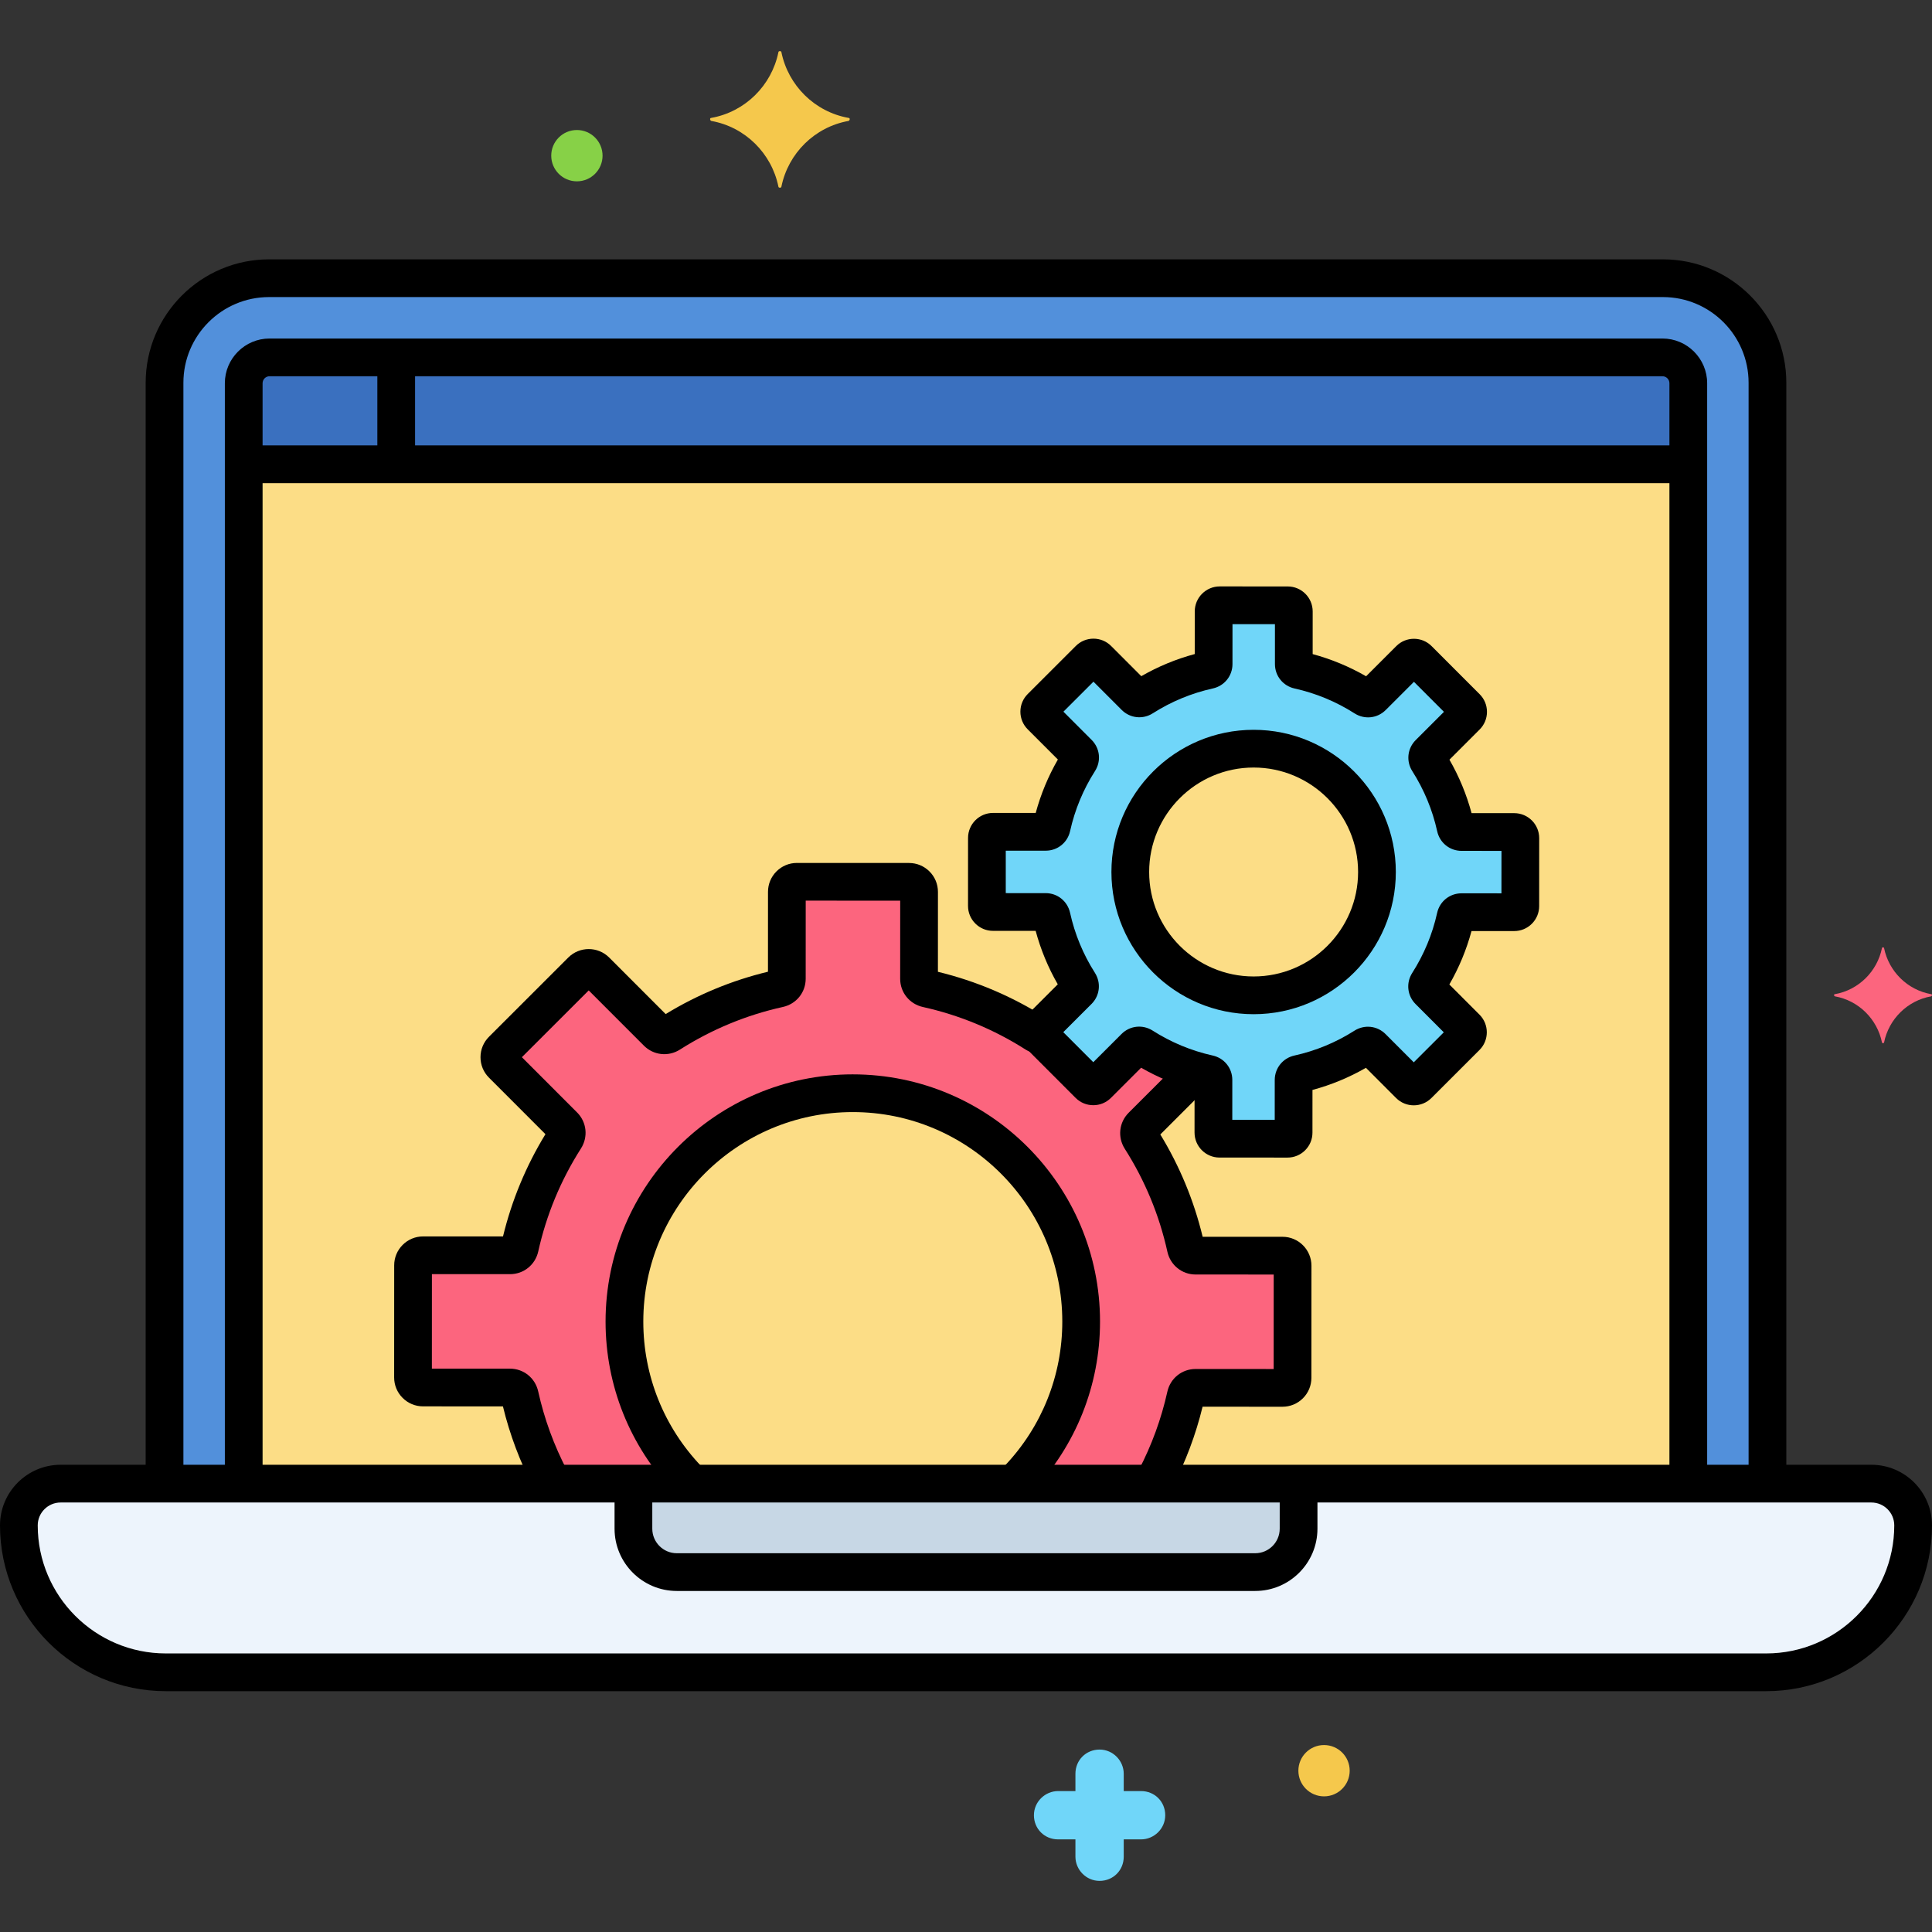 <svg height="512" viewBox="0 0 256 256" width="512" xmlns="http://www.w3.org/2000/svg"><rect x="0" y="0" width="256" height="256" fill="#333333" stroke="none"/><g id="Layer_38"><g><g><g><path d="m255.895 131.736c-3.158-.561-5.613-3.017-6.245-6.104 0-.14-.281-.14-.281 0-.631 3.087-3.087 5.543-6.245 6.104-.14 0-.14.21 0 .281 3.158.561 5.613 3.017 6.245 6.104 0 .14.281.14.281 0 .631-3.087 3.087-5.543 6.245-6.104.14-.07.14-.281 0-.281z" fill="#fc657e"/></g></g><g><g><path d="m151.2 237.327h-2.3v-2.3c0-1.7-1.4-3.2-3.2-3.2s-3.2 1.4-3.2 3.2v2.3h-2.3c-1.7 0-3.2 1.4-3.2 3.2s1.4 3.2 3.2 3.2h2.3v2.3c0 1.7 1.4 3.2 3.2 3.2s3.2-1.4 3.2-3.2v-2.3h2.3c1.7 0 3.2-1.4 3.2-3.2s-1.4-3.2-3.2-3.2z" fill="#70d6f9"/></g></g><g><g><path d="m76.442 17.227c-1.878 0-3.4 1.522-3.4 3.4s1.522 3.4 3.4 3.4 3.4-1.522 3.4-3.4-1.522-3.4-3.4-3.4z" fill="#87d147"/></g></g><g><g><path d="m175.442 231.227c-1.878 0-3.4 1.522-3.4 3.4s1.522 3.4 3.4 3.4 3.4-1.522 3.4-3.4-1.522-3.4-3.4-3.4z" fill="#f5c84c"/></g></g><g><g><path d="m112.442 15.623c-4.5-.8-8-4.3-8.9-8.7 0-.2-.4-.2-.4 0-.9 4.4-4.4 7.9-8.9 8.7-.2 0-.2.3 0 .4 4.5.8 8 4.3 8.9 8.7 0 .2.4.2.4 0 .9-4.4 4.4-7.9 8.9-8.7.2-.1.2-.4 0-.4z" fill="#f5c84c"/></g></g><g><g><path d="m220.345 36.865h-184.69c-7.65 0-13.852 6.202-13.852 13.852v145.872h212.395v-145.873c-.001-7.65-6.202-13.851-13.853-13.851z" fill="#5290db"/></g></g><g><g><path d="m220.281 47.355h-184.562c-1.892 0-3.426 1.534-3.426 3.426v145.807h191.413v-145.807c.001-1.892-1.533-3.426-3.425-3.426z" fill="#fcdd86"/></g></g><g><g><g><g><path d="m200.646 110.246-6.985-.003c-.381 0-.705-.269-.788-.641-.698-3.159-1.941-6.114-3.625-8.759-.205-.322-.165-.741.105-1.01l4.942-4.938c.315-.315.315-.826 0-1.141l-6.369-6.374c-.315-.315-.826-.315-1.141 0l-4.942 4.938c-.27.27-.689.309-1.01.104-2.645-1.687-5.598-2.932-8.756-3.633-.372-.083-.64-.407-.64-.788l.003-6.985c0-.446-.361-.807-.807-.807l-9.011-.004c-.446 0-.807.361-.807.806l-.003 6.985c0 .381-.268.705-.641.788-3.159.698-6.114 1.941-8.759 3.625-.322.205-.741.165-1.01-.105l-4.938-4.942c-.315-.315-.826-.315-1.141 0l-6.374 6.369c-.315.315-.315.826 0 1.141l4.938 4.942c.27.27.309.689.104 1.01-1.687 2.645-2.932 5.598-3.633 8.757-.083.372-.407.64-.788.64l-6.985-.003c-.446 0-.807.361-.807.807l-.004 9.011c0 .446.361.807.807.807l6.985.003c.381 0 .705.269.788.641.698 3.159 1.941 6.114 3.625 8.76.205.322.165.74-.105 1.01l-4.942 4.938c-.315.315-.315.826 0 1.141l6.369 6.374c.315.315.826.315 1.141 0l4.942-4.938c.27-.27.689-.309 1.01-.104 2.645 1.687 5.598 2.932 8.756 3.633.372.083.64.407.64.788l-.003 6.985c0 .446.361.807.807.807l9.011.004c.446 0 .807-.361.807-.807l.003-6.985c0-.381.268-.705.641-.788 3.159-.698 6.114-1.941 8.759-3.625.322-.205.741-.165 1.01.105l4.938 4.942c.315.315.826.315 1.141 0l6.374-6.369c.315-.315.315-.826 0-1.141l-4.938-4.942c-.27-.27-.309-.689-.104-1.01 1.687-2.645 2.932-5.598 3.633-8.756.083-.372.407-.64.788-.64l6.985.003c.446 0 .807-.361.807-.806l.004-9.011c-.001-.447-.362-.808-.807-.809zm-34.534 21.64c-9.025 0-16.342-7.317-16.342-16.342s7.317-16.342 16.342-16.342 16.342 7.317 16.342 16.342-7.317 16.342-16.342 16.342z" fill="#70d6f9"/></g></g></g></g><g><g><path d="m169.943 166.382-11.518-.005c-.629 0-1.163-.443-1.299-1.057-1.151-5.209-3.2-10.081-5.978-14.444-.338-.531-.272-1.221.173-1.666l7.322-7.315c-2.59-.733-5.034-1.814-7.251-3.228-.322-.205-.741-.166-1.01.104l-4.942 4.938c-.315.315-.826.315-1.141 0l-6.369-6.374c-.047-.047-.072-.104-.105-.158-.191-.026-.38-.078-.551-.187-4.361-2.782-9.23-4.835-14.438-5.99-.614-.136-1.056-.671-1.055-1.3l.005-11.518c0-.735-.595-1.331-1.33-1.331l-14.858-.006c-.735 0-1.331.595-1.331 1.33l-.005 11.518c0 .629-.443 1.163-1.057 1.299-5.209 1.151-10.081 3.2-14.444 5.978-.53.338-1.221.272-1.666-.173l-8.143-8.149c-.519-.52-1.362-.52-1.882-.001l-10.51 10.502c-.52.519-.52 1.362-.001 1.882l8.142 8.149c.445.445.51 1.136.172 1.666-2.782 4.361-4.835 9.231-5.99 14.439-.136.614-.671 1.056-1.3 1.055l-11.518-.005c-.735 0-1.331.595-1.331 1.33l-.006 14.858c0 .735.595 1.331 1.33 1.331l11.518.005c.629 0 1.163.443 1.299 1.057.914 4.134 2.401 8.051 4.361 11.674h18.447c-5.521-5.482-8.941-13.076-8.941-21.471 0-16.712 13.548-30.259 30.259-30.259s30.259 13.547 30.259 30.259c0 8.395-3.42 15.99-8.941 21.471h18.447c1.954-3.613 3.438-7.516 4.353-11.637.136-.614.671-1.056 1.3-1.056l11.518.005c.735 0 1.331-.595 1.331-1.33l.006-14.858c-.001-.736-.596-1.332-1.331-1.332z" fill="#fc657e"/></g></g><g><g><path d="m220.281 47.355h-184.562c-1.892 0-3.426 1.534-3.426 3.426v10.737h191.413v-10.737c.001-1.892-1.533-3.426-3.425-3.426z" fill="#3a70bf"/></g></g><g><g><path d="m247.968 196.589h-239.936c-3.055 0-5.532 2.477-5.532 5.532 0 10.752 8.716 19.468 19.468 19.468h212.063c10.752 0 19.468-8.716 19.468-19.468.001-3.056-2.476-5.532-5.531-5.532z" fill="#edf4fc"/></g></g><g><g><path d="m83.931 196.589v5.975c0 3.174 2.573 5.748 5.748 5.748h76.641c3.175 0 5.748-2.574 5.748-5.748v-5.975z" fill="#c7d7e5"/></g></g><g><g><path d="m220.346 34.365h-184.692c-9.016 0-16.352 7.335-16.352 16.352v144.785c0 1.381 1.119 2.5 2.5 2.5s2.5-1.119 2.5-2.5v-144.786c0-6.259 5.092-11.352 11.352-11.352h184.691c6.259 0 11.352 5.092 11.352 11.352v144.827c0 1.381 1.119 2.5 2.5 2.5s2.5-1.119 2.5-2.5v-144.827c0-9.016-7.335-16.351-16.351-16.351z"/></g></g><g><g><path d="m220.28 44.855h-184.56c-3.268 0-5.926 2.658-5.926 5.926v144.762c0 1.381 1.119 2.5 2.5 2.5s2.5-1.119 2.5-2.5v-144.762c0-.51.416-.926.926-.926h184.56c.511 0 .927.416.927.926v144.763c0 1.381 1.119 2.5 2.5 2.5s2.5-1.119 2.5-2.5v-144.763c0-3.267-2.659-5.926-5.927-5.926z"/></g></g><g><g><path d="m223 59.018h-189c-1.381 0-2.5 1.119-2.5 2.5s1.119 2.5 2.5 2.5h189c1.381 0 2.5-1.119 2.5-2.5s-1.119-2.5-2.5-2.5z"/></g></g><g><g><g><path d="m247.969 194.089h-239.937c-4.429 0-8.032 3.603-8.032 8.032 0 12.113 9.855 21.968 21.968 21.968h212.063c12.113 0 21.969-9.855 21.969-21.968 0-4.429-3.603-8.032-8.031-8.032zm-13.938 25h-212.063c-9.356 0-16.968-7.612-16.968-16.968 0-1.672 1.36-3.032 3.032-3.032h239.937c1.672 0 3.031 1.36 3.031 3.032 0 9.356-7.612 16.968-16.969 16.968z"/></g></g></g><g><g><path d="m172.068 195.064c-1.381 0-2.5 1.119-2.5 2.5v4.999c0 1.791-1.457 3.248-3.248 3.248h-76.64c-1.791 0-3.248-1.457-3.248-3.248v-4.873c0-1.381-1.119-2.5-2.5-2.5s-2.5 1.119-2.5 2.5v4.873c0 4.548 3.7 8.248 8.248 8.248h76.641c4.548 0 8.248-3.7 8.248-8.248v-4.999c-.001-1.38-1.12-2.5-2.501-2.5z"/></g></g><g><g><path d="m52.5 45.838c-1.381 0-2.5 1.119-2.5 2.5v12.458c0 1.381 1.119 2.5 2.5 2.5s2.5-1.119 2.5-2.5v-12.458c0-1.38-1.119-2.5-2.5-2.5z"/></g></g><g><g><g><g><path d="m200.646 107.747-5.655-.002c-.667-2.479-1.649-4.852-2.932-7.082l4.001-3.999c.626-.625.971-1.456.971-2.34s-.345-1.715-.968-2.337l-6.367-6.373c-.624-.626-1.455-.971-2.34-.972h-.001c-.885 0-1.715.345-2.337.968l-4.003 3.999c-2.229-1.284-4.601-2.268-7.079-2.938l.002-5.657c0-1.822-1.482-3.305-3.306-3.307l-9.012-.004c-1.82 0-3.304 1.481-3.308 3.306l-.002 5.656c-2.479.667-4.852 1.649-7.082 2.932l-3.997-4c-.624-.626-1.455-.971-2.34-.972h-.001c-.882 0-1.712.344-2.337.968l-6.375 6.37c-.624.624-.969 1.453-.97 2.335-.001.885.344 1.717.968 2.34l3.999 4.002c-1.283 2.228-2.268 4.6-2.938 7.08l-5.654-.002c-.002 0-.003 0-.004 0-1.819 0-3.303 1.48-3.307 3.305l-.003 9.007c-.002.884.341 1.715.966 2.341s1.456.971 2.34.971l5.655.002c.668 2.481 1.65 4.855 2.932 7.082l-4.002 3.998c-.625.625-.97 1.456-.97 2.339s.344 1.714.968 2.338l6.368 6.374c.624.625 1.455.969 2.338.97h.002c.883 0 1.712-.343 2.337-.967l4.003-3.999c2.229 1.284 4.601 2.268 7.079 2.938l-.002 5.657c0 1.822 1.482 3.306 3.306 3.308l9.009.003h.004c.882 0 1.712-.343 2.336-.967.625-.625.97-1.456.97-2.339l.002-5.656c2.482-.667 4.854-1.65 7.083-2.932l3.999 4.003c1.288 1.289 3.385 1.291 4.677.001l6.373-6.369c1.289-1.287 1.291-3.385.003-4.677l-3.999-4.002c1.283-2.227 2.268-4.598 2.938-7.079l5.654.002h.004c.882 0 1.712-.343 2.336-.967.625-.625.97-1.456.97-2.339l.004-9.012c0-1.822-1.482-3.305-3.306-3.305zm-1.697 10.624-5.293-.002c-1.563 0-2.892 1.07-3.229 2.598-.628 2.831-1.739 5.506-3.305 7.959-.838 1.322-.654 3.015.447 4.116l3.741 3.745-3.979 3.976-3.742-3.745c-1.103-1.103-2.795-1.288-4.121-.446-2.448 1.559-5.125 2.667-7.956 3.293-1.527.338-2.598 1.663-2.602 3.228l-.002 5.292-5.624-.002.002-5.293c0-1.562-1.069-2.889-2.6-3.229-2.828-.628-5.504-1.738-7.955-3.302-1.319-.84-3.016-.659-4.119.445l-3.745 3.742-3.976-3.979 3.745-3.742c1.103-1.103 1.287-2.795.446-4.121-1.56-2.448-2.668-5.125-3.293-7.955-.338-1.532-1.665-2.603-3.228-2.603l-5.292-.002.001-5.625 5.294.002c1.563 0 2.892-1.07 3.229-2.598.628-2.83 1.738-5.506 3.3-7.954.844-1.321.662-3.016-.442-4.123l-3.741-3.744 3.979-3.976 3.742 3.745c1.106 1.106 2.802 1.287 4.12.446 2.45-1.56 5.128-2.668 7.955-3.293 1.532-.338 2.603-1.666 2.603-3.228l.002-5.292 5.625.002v5.294c0 1.561 1.068 2.889 2.6 3.229 2.828.628 5.504 1.738 7.952 3.3 1.32.843 3.014.662 4.122-.443l3.745-3.741 3.975 3.979-3.741 3.739c-1.108 1.104-1.293 2.801-.449 4.124 1.56 2.451 2.668 5.127 3.293 7.954.337 1.531 1.663 2.602 3.228 2.604l5.292.002zm-32.838-21.668c-10.39 0-18.842 8.453-18.842 18.842s8.452 18.842 18.842 18.842 18.843-8.453 18.843-18.842-8.453-18.842-18.843-18.842zm0 32.683c-7.633 0-13.842-6.209-13.842-13.842s6.209-13.842 13.842-13.842 13.843 6.209 13.843 13.842-6.21 13.842-13.843 13.842z"/></g></g></g></g><g><g><path d="m169.944 163.882-10.586-.004c-1.157-4.79-3.041-9.342-5.61-13.556l6.298-6.294c.978-.976.978-2.559.002-3.536s-2.56-.979-3.535-.001l-6.957 6.952c-1.281 1.278-1.493 3.243-.517 4.778 2.674 4.2 4.573 8.789 5.646 13.641.394 1.776 1.931 3.017 3.739 3.017l10.349.004-.005 12.519-10.35-.004c-1.81 0-3.348 1.24-3.74 3.014-.797 3.591-2.071 7.084-3.79 10.383-.638 1.225-.161 2.734 1.063 3.372.368.192.764.283 1.152.283.902 0 1.773-.49 2.22-1.346 1.775-3.41 3.127-7.006 4.025-10.707l10.585.004h.003c1.022 0 1.984-.398 2.708-1.121.724-.724 1.122-1.686 1.122-2.708l.007-14.859c0-2.111-1.717-3.83-3.829-3.831z"/></g></g><g><g><path d="m113 142.358c-18.063 0-32.759 14.696-32.759 32.759 0 8.479 3.229 16.521 9.092 22.646.491.513 1.148.771 1.807.771.621 0 1.244-.23 1.728-.694.998-.955 1.032-2.538.078-3.535-4.968-5.19-7.705-12.005-7.705-19.189 0-15.307 12.453-27.759 27.759-27.759s27.759 12.453 27.759 27.759c0 7.144-2.709 13.93-7.627 19.109-.951 1.001-.91 2.583.091 3.535 1 .949 2.583.911 3.534-.091 5.805-6.112 9.002-14.122 9.002-22.553 0-18.062-14.696-32.758-32.759-32.758z"/></g></g><g><g><path d="m138.617 134.882c-4.429-2.826-9.249-4.88-14.338-6.114l.004-10.585c0-1.023-.397-1.985-1.12-2.709s-1.685-1.123-2.708-1.124l-14.858-.006h-.002c-1.022 0-1.983.398-2.707 1.12-.724.723-1.123 1.685-1.124 2.708l-.004 10.585c-4.79 1.157-9.342 3.041-13.556 5.611l-7.485-7.491c-1.493-1.493-3.923-1.493-5.417-.001l-10.509 10.501c-.725.723-1.124 1.685-1.124 2.708-.001 1.023.397 1.985 1.121 2.709l7.484 7.49c-2.574 4.211-4.461 8.761-5.623 13.552l-10.585-.004h-.002c-1.022 0-1.983.398-2.707 1.12-.725.724-1.124 1.686-1.124 2.708l-.006 14.858c0 1.023.397 1.985 1.121 2.709.723.724 1.685 1.123 2.708 1.123l10.586.004c.907 3.749 2.279 7.392 4.086 10.842.447.853 1.316 1.341 2.217 1.341.391 0 .788-.092 1.158-.286 1.223-.641 1.695-2.151 1.055-3.375-1.747-3.335-3.039-6.87-3.843-10.506-.393-1.774-1.93-3.015-3.739-3.017l-10.349-.004.005-12.519 10.348.004h.003c1.809 0 3.347-1.24 3.739-3.014 1.077-4.851 2.98-9.439 5.657-13.635.979-1.533.77-3.498-.51-4.778l-7.316-7.322 8.856-8.849 7.316 7.322c1.279 1.281 3.244 1.492 4.777.515 4.2-2.674 8.789-4.574 13.638-5.646 1.777-.391 3.019-1.929 3.019-3.739l.004-10.349 12.519.005-.004 10.348c-.001 1.809 1.238 3.348 3.014 3.742 4.851 1.077 9.439 2.98 13.635 5.657 1.164.742 2.709.401 3.452-.763s.402-2.703-.762-3.446z"/></g></g></g></g></svg>